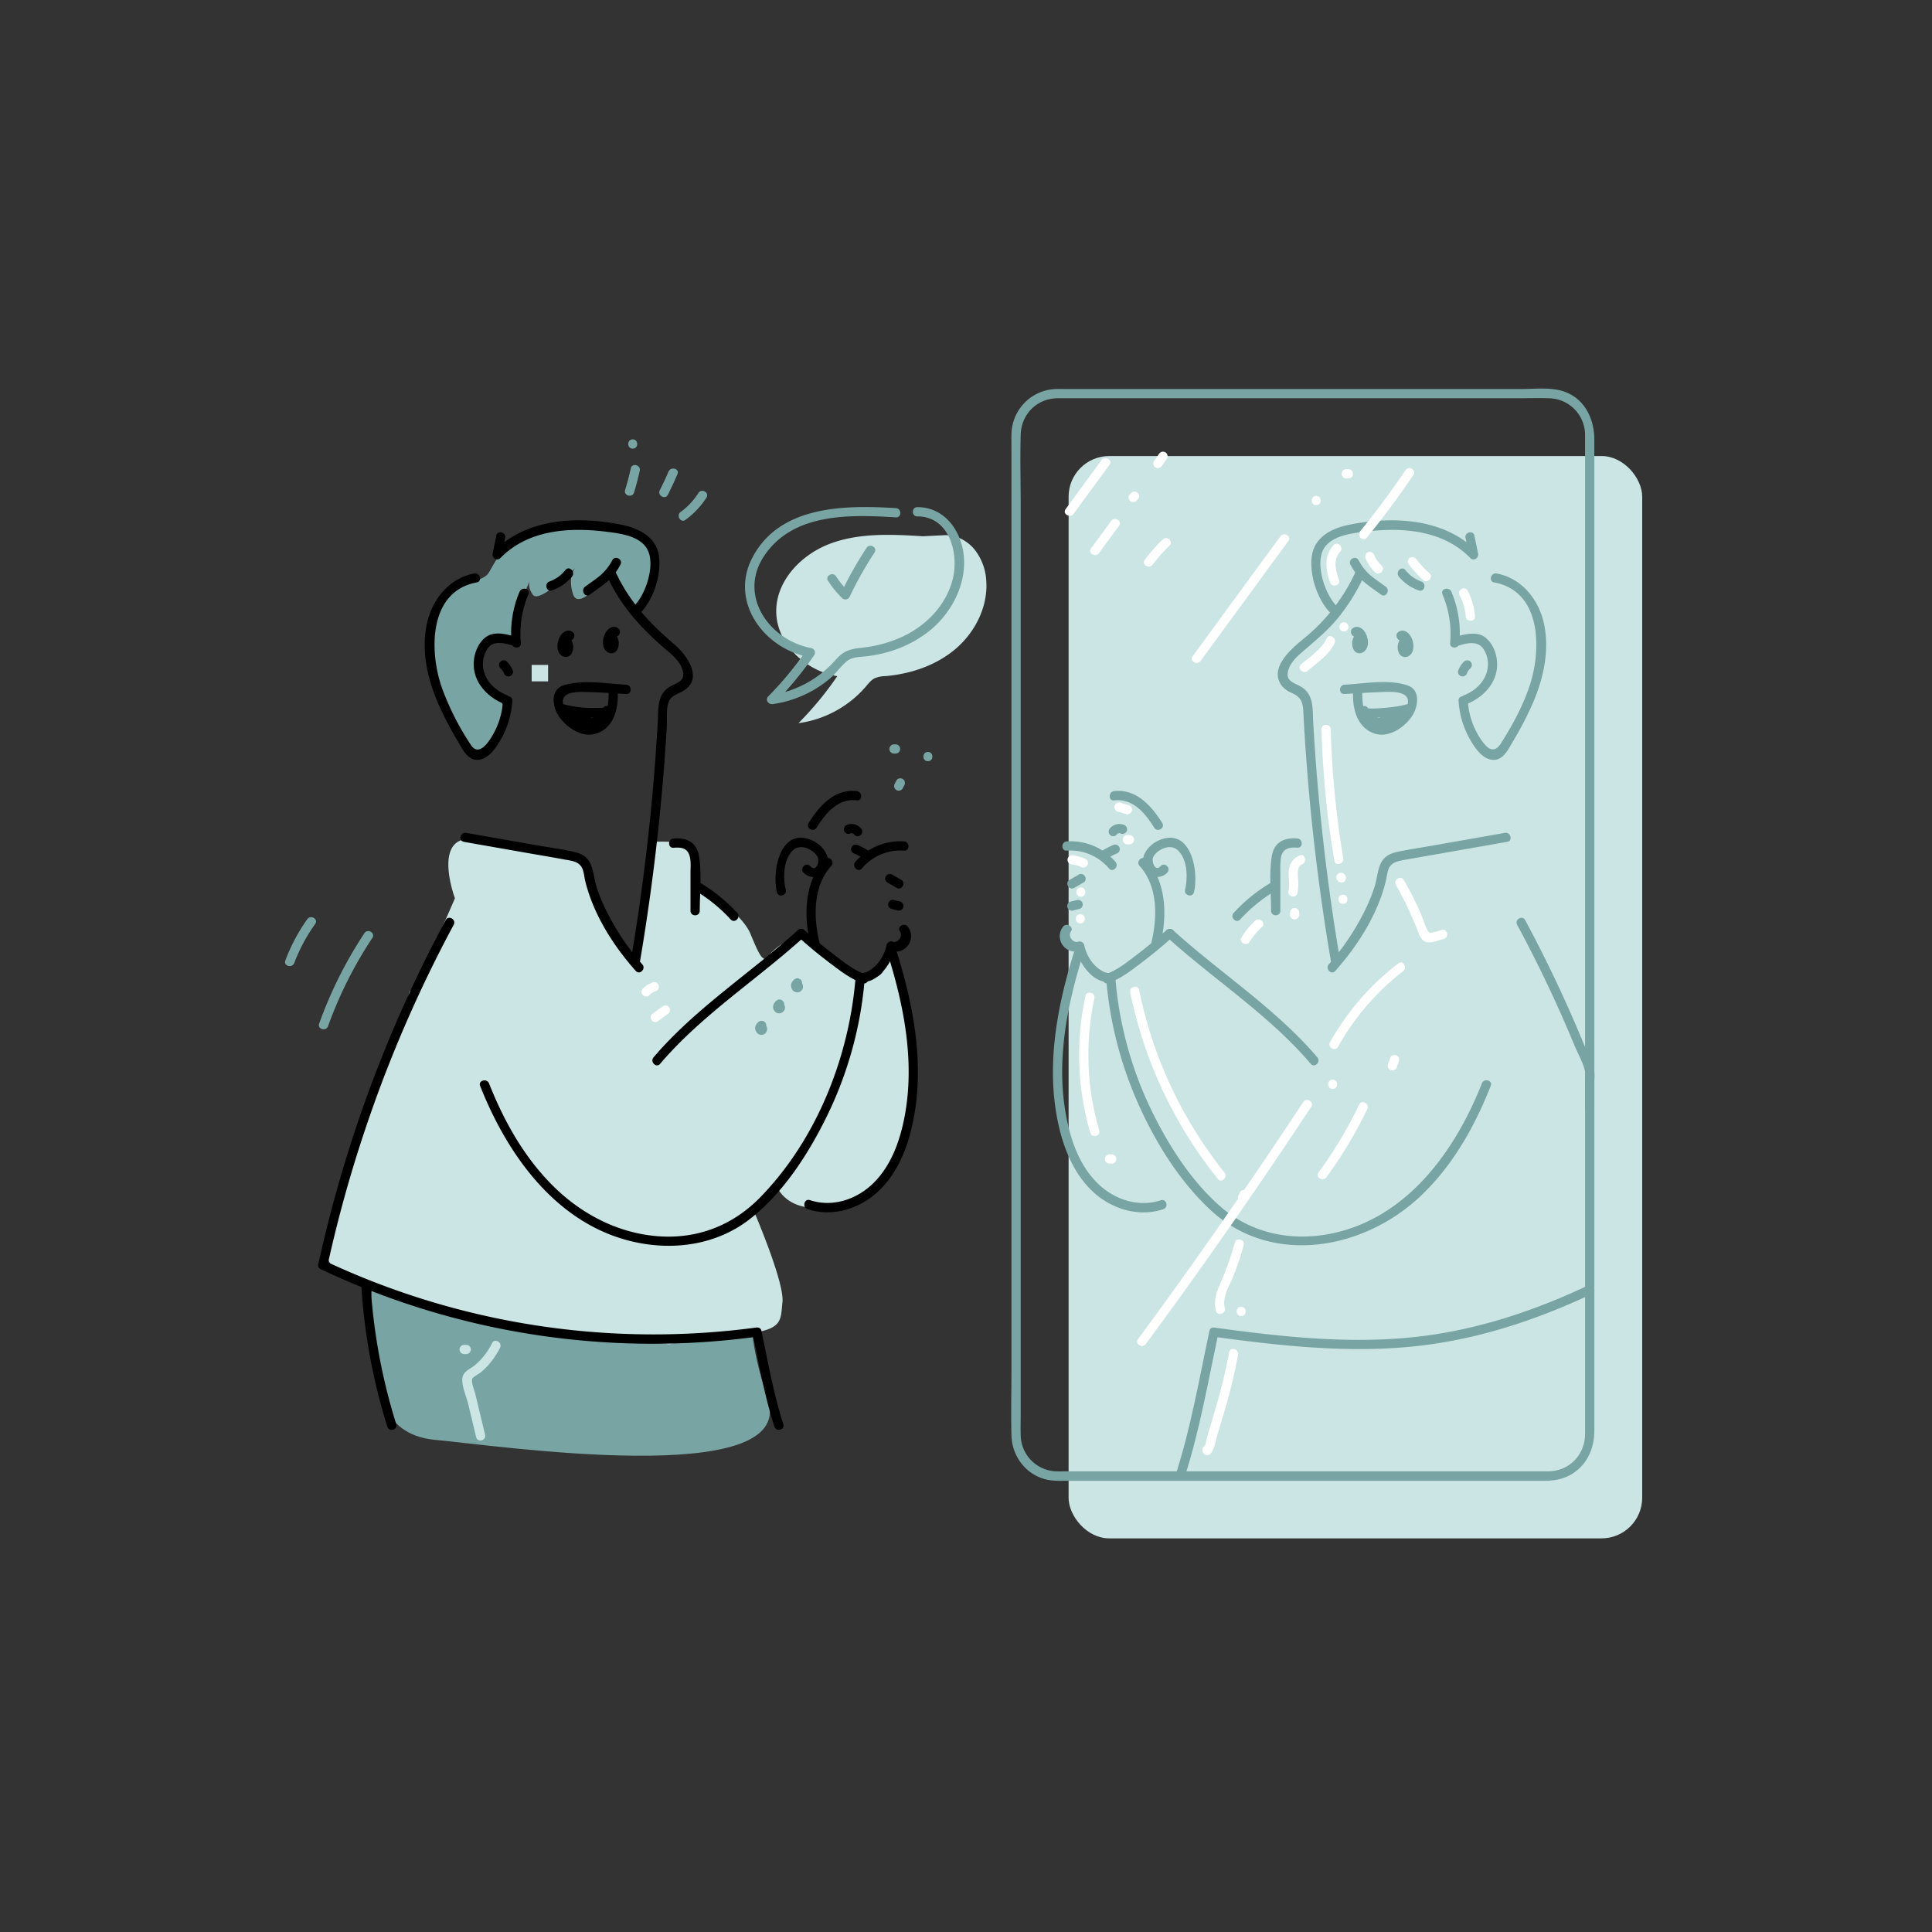 <svg viewBox="0 0 1000 1000" width="1000" height="1000" xmlns="http://www.w3.org/2000/svg"><rect x="0" y="0" width="1000" height="1000" fill="#333333" stroke="none"/><path d="M196.08 713.62s-1 29 29.28 31.67 187.28 26.07 172.11-20.74-5.67-56.39-5.67-56.39l-195.72-19.69s-9.59 28.68 0 65.15z" fill="#78a5a3"/><g fill="#cae5e3"><path d="M212.06 513.07c3-.4 23.41-48.12 23.41-48.12s-12.94-34.71 11.65-30.39 54.3 5 56.47 14 12.81 33.65 17.76 40.35 8 7.52 10.72-11.49 5.43-40.93 5.49-41.42 19.14-1.24 20.58 3.5 1.66 16.59 1.66 16.59 23.91 15.94 28.52 27 6.74 15.9 9.58 11.71 14.81-13.64 20.7-5.9 24.29 15.83 24.29 15.83 11.59 4.33 14.33-2.41 5.95-14.34 8.07 3.65 11.53 58.86 4 78.23-12.71 33.67-22.13 36.57-33.84 10.64-44-4.61L390 626.38s16.1 37.25 15 47.58.64 15-24.17 16.87-34.35 5-34.35 5-81.68-9.49-82.58-9.66-67.81-19-67.81-19-32.16-4.3-26.17-24.65c7.35-24.94 32.86-98.64 32.86-98.64M477.63 277.57c-16-1-32.5-1.82-47.55 3.68s-28.33 19.09-28.3 35.11c0 16.73 15.1 30.89 31.6 33.62a172.76 172.76 0 01-20.1 24.33 56 56 0 0034.93-19c1.37-1.62 2.72-3.36 4.63-4.29a14.81 14.81 0 015.3-1.05c13.27-1.12 26.54-5.57 36.64-14.26s16.68-21.9 15.7-35.19a28.5 28.5 0 00-6.21-16.3c-3.81-4.51-9.61-7.49-15.51-7.2"/><path d="M430.7 299.5a42.55 42.55 0 006.9 8.41 177.06 177.06 0 0113-23.13"/></g><path d="M222.21 342.59c.51-1.13 2.24-31.55 10.7-36.87s17.19-4.55 20.12-9.37 7.31-14.4 16-18 44.94-8.66 55.06-3.75 16.37 7.14 14.82 16.5-5 32.31-12.24 22.31a81.24 81.24 0 01-10.15-18.29s-16.75 22.27-19.9 12.46 1.47-13.93 1.47-13.93-18.76 18.93-22.22 14.25-1.33-7.92-1.33-7.92-7.17 15.43-7.4 22.36-.24 9.87-4.41 9-18.68 1.06-15.14 13.74 7.84 15.75 9.68 17 3.32-.06 3.38 8.18-4.08 17.38-8.93 18.4-12.17 0-16.55-10.69-12.96-35.38-12.96-35.38z" fill="#78a5a3"/><rect fill="#cae5e3" height="560.22" rx="21.05" width="296.9" x="553.1" y="236.04"/><path d="M314.48 298.73c7.29 15.63 18 27.13 31 38.16 3.16 2.69 6.54 5.73 7.8 9.83 1.87 6.1-3.16 6.58-7 9-6.32 4.05-5.48 11.71-5.85 18.27a1105.78 1105.78 0 01-14 123.61c-.51 3 4.1 4.31 4.62 1.27q8.34-48.87 12.38-98.34 1-12.29 1.71-24.57c.22-3.78-.42-9.12 1-12.69s4.94-4 7.86-5.87c10.16-6.5 1.37-18.52-5-23.94-12.66-10.75-23.17-21.95-30.28-37.2-1.3-2.79-5.42-.36-4.13 2.42zM296.2 327c-2.57-1.63-5.26.37-6.47 2.68s-1.75 5.78-.38 8.21 4.76 3.1 6.44.52a7 7 0 00-.54-7.68 2.47 2.47 0 00-3.28-.85 2.41 2.41 0 00-.86 3.27 3 3 0 01.79 2c0 .75-.47.75.73.51s.79-.07.73-.95a5.21 5.21 0 01.31-2.14c.13-.38.5-.76.58-1.12.16-.71.66.41-.47-.31 2.62 1.65 5-2.49 2.42-4.13z"/><path d="M319.77 325.06c-2.57-1.63-5.26.37-6.47 2.68s-1.74 5.78-.38 8.21 4.76 3.1 6.45.52a7 7 0 00-.55-7.68 2.48 2.48 0 00-3.28-.86 2.41 2.41 0 00-.85 3.28 3.08 3.08 0 01.79 2c0 .75-.48.75.73.51s.79-.07.72-.95a5.21 5.21 0 01.31-2.14c.13-.38.5-.76.58-1.12.17-.71.67.41-.46-.31 2.61 1.65 5-2.49 2.41-4.13zM265.94 329.33c-4.49-1.26-10.29-2.61-14.37.37-3.76 2.73-5.8 7.55-6.27 12.05-1.08 10.58 6.41 18.88 15.69 22.63 2.86 1.16 4.1-3.47 1.28-4.61-6.36-2.57-11.83-8-12.27-15.15a14.28 14.28 0 012.42-9c2.9-4.12 8.15-2.86 12.25-1.7 3 .83 4.24-3.78 1.27-4.62z"/><path d="M259 345.85c.22.21.43.43.64.66l.3.35c-.21-.26 0 .05.1.16q.25.39.48.78l.22.41c0 .07.23.54.08.17a2.46 2.46 0 002.95 1.67c1.11-.36 2.18-1.71 1.67-2.95a13.22 13.22 0 00-3.06-4.64 2.39 2.39 0 10-3.38 3.39zM324.12 354.41c-10.22-.55-22.15-2.74-32.15.22-7.39 2.19-6.15 11.34-2.49 16.44 4.25 5.94 12.35 11.21 19.76 8.42 8.51-3.19 10.79-12.61 10.52-20.77-.1-3.07-4.88-3.09-4.78 0 .19 5.94-.87 14.26-7.62 16.31-6 1.81-13.84-4.14-15.64-9.89-2.56-8.11 9-7 14.16-6.88 6.08.16 12.17.61 18.24.94 3.08.17 3.07-4.62 0-4.79z"/><path d="M289.79 368.93a64 64 0 0015.79 2.29c2.68 0 8.48.87 10.4-1.54.74-.91 1.1-2.51 0-3.38l-.22-.18a2.44 2.44 0 00-3.39 0l-.13.16c-2 2.35 1.4 5.75 3.38 3.39l.14-.16h-3.39l.23.17v-3.38c-.07.09-4.28.11-4.3.11-1.81.06-3.62 0-5.42-.07a58.46 58.46 0 01-11.82-2c-3-.8-4.25 3.81-1.27 4.61z"/><path d="M292.77 370.56a27.7 27.7 0 009.64 5.66c2.58.89 4.19-3.07 1.85-4.38a16.53 16.53 0 01-3.9-3l-2.9 3.76 8.28 3.81 1.84-4.38a13 13 0 00-3.23-.46v4.79a16.72 16.72 0 007.35-1.77l-2.42-4.14a18.63 18.63 0 00-4.45 3.71c-1.41 1.62-.09 4.92 2.33 4a16.84 16.84 0 008.06-6.2c1.8-2.5-2.35-4.89-4.14-2.41a11.13 11.13 0 01-5.19 4l2.33 4a14.27 14.27 0 013.48-2.95c2.66-1.62.33-5.46-2.42-4.14a10.88 10.88 0 01-4.93 1.12c-3.08.05-3.07 4.69 0 4.79l2 .29c2.52.64 4.39-3.21 1.84-4.38l-8.28-3.8c-2.36-1.09-4.92 1.71-2.9 3.76a21.72 21.72 0 004.87 3.71l1.85-4.38a21.54 21.54 0 01-7.53-4.42c-2.29-2.05-5.69 1.33-3.39 3.38zM285.71 305.58a23 23 0 0010.38-7.18c1.92-2.37-1.45-5.78-3.39-3.39a18.4 18.4 0 01-8.26 5.95c-2.89 1-1.65 5.64 1.27 4.62zM305.27 307.79c3.09-2.26 6.31-4.41 9.22-6.89a31 31 0 006.6-8.58c1.55-2.67-2.59-5.08-4.13-2.41a27.29 27.29 0 01-5.85 7.6c-2.61 2.22-5.5 4.13-8.25 6.15-2.46 1.8-.08 5.95 2.41 4.13zM268.92 306.29a55.09 55.09 0 00-4.13 26.57c.27 3.05 5.06 3.07 4.79 0a52.32 52.32 0 013.95-25.3c1.2-2.84-3.43-4.08-4.61-1.27zM245.47 296.84c-13.17 2.44-22 13.73-24.6 26.4-2.81 13.53.29 27.53 5.57 40.05a168.79 168.79 0 0010.45 20.22c2.43 4.1 5.11 10.34 10.83 9.77 5.51-.54 9.48-6.92 11.91-11.26a45.22 45.22 0 005.52-19.33c.2-3.08-4.59-3.06-4.79 0a40 40 0 01-4.12 15.52c-2.13 4.22-8 14.35-12.51 7.36a138.85 138.85 0 01-15.08-29.8c-6.49-18.65-6.83-49.7 18.1-54.31 3-.56 1.74-5.18-1.28-4.62z"/><path d="M256.92 277.23l-1.93 9.3c-.46 2.24 2.25 4.13 4 2.33 14.37-14.73 35.7-16.05 55-13.62 8 1 19.7 2.48 22.12 11.78 2.13 8.18-2.2 20.91-8 26.79-2.15 2.2 1.23 5.59 3.39 3.38 6.8-6.94 10.86-19.64 9.58-29.29s-9.94-14.29-18.67-16.14c-22.58-4.78-49.79-3.79-66.85 13.71l4 2.33 1.93-9.29c.62-3-4-4.3-4.62-1.28zM240 435.72l35 6.14c5.83 1 11.66 2 17.49 3.08 3.36.6 7 .85 8.77 4.3 1 2 1.13 4.59 1.66 6.78 4.17 17.16 14.5 33.46 26.15 46.53 2.06 2.3 5.43-1.1 3.39-3.39a124.92 124.92 0 01-17.21-25 94.2 94.2 0 01-6.31-14.55c-1.32-4.05-1.57-8.71-3.33-12.57-1.65-3.61-4.65-5.24-8.4-6.1-5.91-1.37-12-2.14-18-3.19l-37.89-6.66c-3-.53-4.31 4.09-1.27 4.62zM348.64 438.8c3.9-.31 7.21 0 8.37 4.49.71 2.75.38 5.95.39 8.75v19.4c0 3.08 4.79 3.09 4.79 0 0-9.12 1.09-19-.34-28.06-1.15-7.32-6.21-9.92-13.22-9.36-3.05.24-3.07 5 0 4.78zM230.71 476.24a686.17 686.17 0 00-65.91 177.92c-.66 3 4 4.29 4.62 1.28a681.27 681.27 0 0165.42-176.78c1.46-2.72-2.67-5.14-4.13-2.42zM248.52 562.07c14.75 37.36 41.53 74.16 83.59 81.52 19.49 3.41 39.77-.12 55.65-12.33 17.44-13.41 30.53-33.78 40.13-53.3a199 199 0 0019.65-70.86c.26-3.06-4.52-3.05-4.79 0-3.52 40.87-20.34 82.95-49.22 112.59-14.26 14.65-32.71 21.76-53.12 20.17-19.76-1.54-38-10.71-52.27-24.21-15.95-15.08-27-34.59-35-54.85-1.12-2.83-5.75-1.6-4.62 1.27z"/><path d="M413 484.82q7.9 7.11 16.38 13.53c5.34 4 10.76 8.37 17.18 10.52 2.93 1 4.19-3.65 1.27-4.62-5.94-2-11.09-6.3-16-10-5.33-4-10.44-8.31-15.41-12.77-2.28-2.06-5.68 1.32-3.38 3.38z"/><path d="M426.88 444.81c-10.87 12-10.92 29.87-7.23 44.77.74 3 5.36 1.72 4.61-1.27-3.24-13.12-3.64-29.46 6-40.11 2.06-2.28-1.31-5.68-3.39-3.39zM446.11 449.52a26 26 0 0121.82-9.23c3.08.19 3.07-4.6 0-4.79a30.58 30.58 0 00-25.21 10.63c-2 2.33 1.37 5.73 3.39 3.39zM459.34 456.81l4.74 2.74c2.67 1.55 5.08-2.59 2.42-4.13l-4.74-2.74c-2.67-1.55-5.09 2.59-2.42 4.13zM461.45 470.47l3.25.8a2.4 2.4 0 001.28-4.62l-3.26-.79a2.39 2.39 0 10-1.27 4.61zM465.81 482.14c1.71 2.42-1.08 6.24-3.9 5.24a2.42 2.42 0 00-3 1.67 22.1 22.1 0 01-4.9 9.94c-1.72 1.95-5.43 5.05-8.28 4.56-3-.53-4.31 4.09-1.27 4.61 9.8 1.7 17.18-9.75 19.07-17.83l-2.9 1.67a8 8 0 009.31-12.28c-1.77-2.49-5.92-.1-4.13 2.42zM341.67 550.64c21.53-25.3 50.22-43.61 74.68-65.82 2.29-2.07-1.1-5.45-3.38-3.38-24.47 22.2-53.15 40.52-74.68 65.82-2 2.33 1.38 5.73 3.38 3.38zM359.89 461a81.44 81.44 0 0118.32 14.91c2.09 2.28 5.47-1.12 3.38-3.38a85.3 85.3 0 00-19.28-15.66c-2.65-1.58-5.06 2.56-2.42 4.13z"/><path d="M418 625.84c11.51 3.83 24 .71 33.5-6.58 10.71-8.24 16.8-21.1 20-34 7.7-30.63 2-62.78-7.27-92.38-.92-2.93-5.54-1.68-4.62 1.28 8.34 26.63 13.85 55.15 8.75 83-2.29 12.48-6.64 25.31-15.66 34.58-8.61 8.86-21.46 13.43-33.46 9.45-2.93-1-4.19 3.64-1.27 4.61zM406.7 460.51c-1.46-6.2-1.31-15.65 3.74-20.39 2.65-2.49 6.27-1.85 9.23-.08a9 9 0 013.53 3.56c1.13 2.42-.72 8.08-3.91 4.67-2.12-2.25-5.5 1.14-3.39 3.39a7.22 7.22 0 0012-2.26c2.53-6-2.15-12-7.47-14.36-16.36-7.35-21 15.29-18.31 26.74.71 3 5.32 1.73 4.62-1.27zM422.67 428.41c4.71-7.51 11-15.26 20.81-14.15 3.06.34 3-4.45 0-4.79-11.51-1.29-19.39 7.66-24.94 16.52-1.64 2.62 2.5 5 4.13 2.42zM439.82 431.53a1.71 1.71 0 012.4.6 2.42 2.42 0 003.39 0 2.46 2.46 0 000-3.39 6.39 6.39 0 00-7.07-1.83 2.48 2.48 0 00-1.67 2.95 2.41 2.41 0 002.95 1.67zM441.68 441.6a42.82 42.82 0 015.5 2.86c2.63 1.62 5-2.52 2.42-4.13a44.19 44.19 0 00-5.5-2.87 2.48 2.48 0 00-3.28.86 2.42 2.42 0 00.86 3.28z"/><path d="M463.71 263c-26.39-1.59-60.1-1.48-74.27 25.61-12 22.86 6 47.18 29.38 51.5l-1.43-3.52a179.52 179.52 0 01-19.73 23.85c-1.81 1.85.1 4.33 2.33 4a59.1 59.1 0 0021.14-7.29 60.78 60.78 0 008.17-5.72c3.25-2.7 5.63-6.26 8.79-9s7.73-2.29 11.73-2.9a74.29 74.29 0 0011.39-2.53 61.25 61.25 0 0020.06-10.61C492 317.62 499.46 304 499 289.93c-.43-13.74-9.28-27.48-24.19-27.43-3.08 0-3.09 4.8 0 4.79 16.63-.05 21.69 19.27 18.29 32.58-3.45 13.48-13.63 23.88-26 29.68a67.31 67.31 0 01-21.24 5.74c-6.06.66-9.13 1.55-13.29 6.2a55.55 55.55 0 01-33.86 18.34l2.33 4A187.08 187.08 0 00421.52 339a2.41 2.41 0 00-1.43-3.52c-22.15-4.09-38.44-27.55-24.3-48.14 15.08-22 44.33-21 67.92-19.56 3.07.18 3.06-4.6 0-4.79z" fill="#78a5a3"/><path d="M428.64 300.7a51.72 51.72 0 007.26 8.9 2.42 2.42 0 003.76-.48 191.11 191.11 0 0113-23.13c1.71-2.58-2.44-5-4.13-2.42a189.77 189.77 0 00-13.05 23.13l3.76-.48a46.33 46.33 0 01-6.52-7.93c-1.67-2.58-5.82-.18-4.13 2.41z" fill="#78a5a3"/><path d="M165.9 656.87a401.35 401.35 0 00226.54 34.91c3-.41 1.74-5-1.28-4.61a399.55 399.55 0 01-222.84-34.44c-2.77-1.3-5.21 2.82-2.42 4.14z"/><path d="M205.08 737.12A302.62 302.62 0 01191.79 665c-.19-3.06-5-3.08-4.79 0a308 308 0 0013.46 73.41c.92 2.93 5.54 1.68 4.62-1.27zM405.44 737.12c-5.08-15.74-7.91-32.13-11.33-48.28-.64-3-5.26-1.74-4.62 1.27 3.43 16.16 6.26 32.54 11.33 48.28.95 2.92 5.57 1.67 4.62-1.27z"/><g fill="#78a5a3"><path d="M701.5 296.31a96 96 0 01-26.39 34c-6.37 5.2-18.78 15.45-11.56 24.75a12.4 12.4 0 004.88 3.51c4.7 2.17 5.89 4.42 6.16 9.54q.64 12.78 1.6 25.56 1.86 25.05 4.87 50 3.33 27.71 8.05 55.22c.52 3 5.13 1.75 4.62-1.27a1103.44 1103.44 0 01-14-123.61c-.37-6.56.47-14.22-5.86-18.27-3.87-2.47-8.9-2.95-7-9 1.19-3.87 4.28-6.79 7.25-9.36 6.31-5.45 12.61-10.54 18-17a100.43 100.43 0 0013.61-21.62c1.3-2.78-2.83-5.21-4.13-2.42zM726.33 331.16c-.34.22-.58-.23-.59.14 0 .19.52.83.61 1.06a5.06 5.06 0 01.4 2.37 4.48 4.48 0 00-.12.78l1.7.34-.11-.41c.12-.32 0-.8.12-1.16a4 4 0 01.66-1.1 2.4 2.4 0 00-.86-3.27 2.45 2.45 0 00-3.27.85 7 7 0 00-.55 7.68c1.69 2.58 5.06 1.95 6.45-.52s.86-5.85-.38-8.21-3.91-4.31-6.48-2.68-.19 5.79 2.42 4.13z"/><path d="M702.76 329.19c-.35.22-.58-.23-.59.14 0 .19.51.83.61 1.06a5.19 5.19 0 01.4 2.37 4.48 4.48 0 00-.12.78l1.7.34-.12-.41c.13-.32 0-.8.13-1.16a4 4 0 01.66-1.1 2.42 2.42 0 00-.86-3.28 2.46 2.46 0 00-3.27.86 7 7 0 00-.55 7.68c1.69 2.58 5 1.95 6.44-.52s.87-5.85-.37-8.21-3.91-4.31-6.48-2.68-.19 5.79 2.42 4.13zM755.45 334c4.13-1.16 9.33-2.36 12.24 1.7a14.07 14.07 0 012.42 9c-.43 7.15-5.9 12.58-12.26 15.15-2.82 1.13-1.59 5.77 1.27 4.61 9.27-3.74 16.8-12.06 15.69-22.63-.48-4.54-2.51-9.27-6.27-12.05-4-3-9.92-1.62-14.37-.37-3 .84-1.7 5.46 1.28 4.62z"/><path d="M757.74 342.46a13.19 13.19 0 00-3 4.64 2.4 2.4 0 001.67 2.95 2.47 2.47 0 002.94-1.67c-.09.23 0 .07 0-.06s.13-.28.21-.41a8.11 8.11 0 01.54-.89s.28-.39.15-.22.15-.17.17-.2a10.24 10.24 0 01.72-.75 2.42 2.42 0 000-3.39 2.46 2.46 0 00-3.39 0zM696 359.2c5.75-.31 11.51-.71 17.27-.9 5.22-.18 17.78-1.57 15.13 6.84-1.63 5.18-8.94 11.31-14.57 10.27-7.51-1.38-8.89-10.48-8.69-16.69.1-3.08-4.69-3.08-4.79 0-.26 8.15 1.95 17.23 10.24 20.65 7.45 3.08 15.76-2.3 20-8.3 3.42-4.78 5-13.93-2-16.29-9.95-3.35-22.44-.92-32.68-.37-3.07.17-3.09 5 0 4.79z"/><path d="M729.05 364.32a59.79 59.79 0 01-11.81 2c-1.21.08-9 .88-9.72 0v3.38l.22-.17h-3.38l.13.16c2 2.36 5.35-1 3.39-3.39l-.14-.16c-.89-1.07-2.45-.74-3.38 0l-.23.18c-1.08.87-.73 2.47 0 3.38 1.9 2.38 7.83 1.57 10.4 1.54a63.81 63.81 0 0015.79-2.29c3-.79 1.72-5.41-1.27-4.61z"/><path d="M724 367.18a21.7 21.7 0 01-7.53 4.42l1.84 4.38a21.28 21.28 0 004.87-3.71c2-2-.52-4.86-2.9-3.76l-8.28 3.8c-2.52 1.16-.7 5 1.85 4.38l2-.29c3.07-.1 3.09-4.74 0-4.79a10.81 10.81 0 01-4.92-1.12c-2.75-1.32-5.09 2.52-2.42 4.14a14.27 14.27 0 013.48 2.95l2.32-4a11.13 11.13 0 01-5.19-4c-1.78-2.48-5.94-.09-4.13 2.41a16.86 16.86 0 008.05 6.2c2.42.92 3.75-2.38 2.33-4a18.39 18.39 0 00-4.44-3.71l-2.42 4.14a16.71 16.71 0 007.34 1.77v-4.79a13 13 0 00-3.22.46l1.84 4.38 8.28-3.81-2.9-3.76a16.74 16.74 0 01-3.9 3c-2.32 1.3-.76 5.28 1.84 4.38a27.7 27.7 0 009.64-5.66c2.31-2.05-1.09-5.43-3.38-3.38zM735.68 301a18.43 18.43 0 01-8.27-5.95c-1.94-2.39-5.31 1-3.38 3.39a23 23 0 0010.37 7.18c2.92 1 4.17-3.6 1.28-4.62zM717.26 303.66c-2.75-2-5.65-3.94-8.25-6.15a27.48 27.48 0 01-5.85-7.6c-1.54-2.67-5.68-.26-4.14 2.41a31.62 31.62 0 006.6 8.58c2.91 2.48 6.14 4.63 9.22 6.89 2.49 1.82 4.88-2.33 2.42-4.13zM746.58 307.56a52.21 52.21 0 014 25.3c-.28 3.07 4.51 3.05 4.79 0a55.32 55.32 0 00-4.13-26.57c-1.18-2.8-5.81-1.57-4.62 1.27zM773.37 301.46c24.93 4.61 24.58 35.66 18.1 54.31-3.54 10.2-8.85 20-14.63 29.06-2.31 3.62-5 4.15-8.07.79a33.45 33.45 0 01-4.52-6.71 39.5 39.5 0 01-4.5-16.22c-.2-3.06-5-3.08-4.79 0a45.37 45.37 0 005.16 18.64c2.42 4.53 6.54 11.39 12.27 11.95s8.42-5.69 10.84-9.77a167.28 167.28 0 0010.44-20.22c5.29-12.54 8.36-26.5 5.58-40.05-2.6-12.67-11.46-24-24.61-26.4-3-.55-4.3 4.06-1.27 4.62z"/><path d="M758.58 278.51l1.93 9.29 4-2.33C747.42 268 720.26 267 697.66 271.76c-8.75 1.84-17.37 6.45-18.67 16.14s2.79 22.36 9.58 29.29c2.16 2.21 5.54-1.18 3.38-3.38-5.76-5.88-10.08-18.61-8-26.79 2.42-9.3 14.13-10.77 22.12-11.78 19.3-2.43 40.64-1.11 55 13.62 1.75 1.79 4.47-.08 4-2.33l-1.93-9.3c-.62-3-5.24-1.74-4.61 1.28zM778.88 431.1L742 437.59c-6.08 1.07-12.2 2-18.24 3.21-4 .82-7.37 2.34-9.15 6.25-1.66 3.64-1.9 8-3.11 11.87a91.41 91.41 0 01-6.16 14.53 125.43 125.43 0 01-17.58 25.71c-2 2.29 1.33 5.69 3.39 3.39 11.64-13.07 22-29.37 26.15-46.53.45-1.88.65-3.84 1.22-5.69 1.17-3.83 4.76-4.6 8.23-5.22 5.83-1.05 11.66-2.05 17.49-3.07l35.95-6.32c3-.53 1.74-5.15-1.28-4.62zM671.47 434c-7-.56-12.06 2-13.22 9.36-1.43 9-.32 18.94-.33 28.06 0 3.08 4.79 3.09 4.79 0V452a51.89 51.89 0 01.24-7.69c.74-5 4-5.91 8.51-5.55 3.07.25 3.06-4.54 0-4.78zM767 560.8c-14.08 35.67-39.51 70.63-79.48 78-19.68 3.64-40-.66-55.31-13.85-15.51-13.39-27.3-31.92-36.2-50.21a192.81 192.81 0 01-18.63-67.68c-.26-3-5.05-3.07-4.78 0a199.34 199.34 0 0016.08 63.2c8.9 20.26 21.34 40.55 37.6 55.78 31.46 29.46 78.86 21.13 108.53-6.51 16.88-15.72 28.41-36.23 36.8-57.5 1.13-2.86-3.49-4.11-4.61-1.27z"/><path d="M603.76 481.44c-5 4.46-10.08 8.75-15.41 12.77-4.94 3.73-10.11 8.05-16 10-2.9 1-1.66 5.6 1.28 4.62 6.41-2.15 11.83-6.49 17.18-10.52q8.49-6.41 16.38-13.53c2.3-2.06-1.1-5.44-3.39-3.38z"/><path d="M589.85 448.2c9.64 10.64 9.25 27 6 40.11-.74 3 3.88 4.27 4.62 1.27 3.68-14.9 3.63-32.77-7.24-44.77-2.07-2.29-5.45 1.11-3.38 3.39zM577.39 446.13a30.56 30.56 0 00-25.21-10.63c-3.06.19-3.08 5 0 4.79a26 26 0 0121.82 9.23c2 2.34 5.38-1.06 3.38-3.39zM558.36 452.68l-4.74 2.74c-2.67 1.54-.26 5.68 2.42 4.13l4.74-2.74c2.66-1.54.25-5.68-2.42-4.13zM557.4 465.86l-3.26.79a2.41 2.41 0 00-1.67 2.94 2.45 2.45 0 002.94 1.68l3.26-.8a2.41 2.41 0 001.67-2.94 2.44 2.44 0 00-2.94-1.67zM550.17 479.72a8 8 0 009.31 12.28l-2.94-1.67c1.88 8.08 9.26 19.53 19.07 17.83 3-.52 1.74-5.14-1.28-4.61-2.84.49-6.59-2.66-8.27-4.56a22 22 0 01-4.9-9.94 2.42 2.42 0 00-2.95-1.67c-2.83 1-5.62-2.82-3.9-5.24s-2.37-4.91-4.14-2.42zM681.83 547.26c-21.53-25.3-50.21-43.62-74.68-65.82-2.28-2.07-5.67 1.31-3.39 3.38 24.47 22.21 53.15 40.52 74.68 65.82 2 2.35 5.38-1 3.39-3.38zM657.81 456.88a85.35 85.35 0 00-19.29 15.66c-2.08 2.26 1.3 5.66 3.39 3.38A81.16 81.16 0 01660.22 461c2.65-1.57.24-5.71-2.41-4.13z"/><path d="M600.88 621.23c-12 4-24.86-.59-33.46-9.45-9-9.29-13.36-22.09-15.66-34.58-5.14-27.82.41-56.38 8.74-83 .92-2.95-3.7-4.21-4.62-1.28-9.25 29.57-15 61.79-7.26 92.38 3.25 12.85 9.3 25.7 20 34 9.47 7.29 22 10.41 33.5 6.58 2.91-1 1.66-5.59-1.27-4.61zM618 461.78c2.69-11.44-1.94-34.1-18.31-26.74-5.25 2.36-9.82 8.08-7.59 14.07a7.24 7.24 0 0012.08 2.55c2.11-2.25-1.27-5.64-3.38-3.39-3.09 3.3-4.89-2.63-3.91-4.67a9.33 9.33 0 013.52-3.56c2.93-1.79 6.6-2.4 9.24.08 5.05 4.74 5.19 14.19 3.74 20.39-.71 3 3.91 4.27 4.61 1.27zM601.58 426c-5.55-8.86-13.44-17.81-24.94-16.52-3 .34-3.06 5.13 0 4.79 9.83-1.11 16.09 6.64 20.8 14.15 1.63 2.6 5.78.2 4.14-2.42zM581.57 426.91a6.37 6.37 0 00-7.06 1.83 2.47 2.47 0 000 3.39 2.41 2.41 0 003.38 0 1.72 1.72 0 012.41-.6 2.42 2.42 0 003-1.67 2.46 2.46 0 00-1.68-2.95zM576 437.46a44.19 44.19 0 00-5.5 2.87c-2.62 1.6-.22 5.75 2.42 4.13a41.55 41.55 0 015.5-2.86 2.43 2.43 0 00.86-3.28 2.47 2.47 0 00-3.28-.86zM821.62 665.52c-29.83 14.07-61.29 24.17-94.27 27s-65.86-.86-98.4-5.31c-3-.42-4.31 4.2-1.27 4.61 33.44 4.58 67.37 8.41 101.13 5.36 33.35-3 65-13.25 95.22-27.48 2.79-1.31.36-5.44-2.41-4.14z"/><path d="M613.14 764.6c7.82-24.16 12.2-49.69 17.48-74.49.64-3-4-4.29-4.61-1.27-5.29 24.8-9.66 50.33-17.49 74.49-.95 2.94 3.67 4.19 4.62 1.27z"/><path d="M801.78 761.57H552c-1.66 0-3.34.06-5 0a19 19 0 01-18.69-18.82c-.11-3.51 0-7 0-10.54V261.43c0-12.11-.36-24.29 0-36.4.32-10.52 8.08-18.53 18.66-18.89H785c5.58 0 11.2-.19 16.78 0A19 19 0 01820.43 225v517.67c-.31 10.5-8.08 18.54-18.65 18.88-3.08.1-3.09 4.89 0 4.79 14.36-.47 23.44-11.79 23.44-25.55V227.51c0-11.91-6.14-23.15-18.73-25.68-6.13-1.23-13-.48-19.22-.48H551.14c-1.85 0-3.71-.07-5.55.05a23.78 23.78 0 00-22.06 23.4c-.07 2.87 0 5.75 0 8.62V709c0 11.31-.3 22.66 0 34 .31 11.52 8.47 21.48 20.06 23.18a46.47 46.47 0 006.88.27h251.31c3.08-.09 3.08-4.88 0-4.88z"/><path d="M825.22 573.28v-13.67a38.48 38.48 0 000-5.15c-.67-4.83-3.83-10.17-5.69-14.67a689.38 689.38 0 00-30.12-63.55c-1.46-2.71-5.6-.3-4.14 2.42a677.94 677.94 0 0129.65 62.4c1.76 4.28 4.55 9.05 5.51 13.53.36 1.66 0 3.77 0 5.47v13.22c0 3.08 4.79 3.09 4.79 0z"/></g><g fill="#fff"><path d="M686.66 330.48c-2.54 5.56-8.7 9.47-13.19 13.37-2.33 2 1.07 5.39 3.39 3.38 4.83-4.2 11.19-8.33 13.93-14.33 1.27-2.78-2.85-5.22-4.13-2.42zM695.62 326.9c3.09 0 3.09-4.79 0-4.79s-3.08 4.79 0 4.79zM690.27 282.15c-5.09 5.49-4.19 12.75-1.84 19.29 1 2.87 5.67 1.63 4.62-1.27-1.71-4.75-3.24-10.49.61-14.63 2.09-2.26-1.29-5.65-3.39-3.39zM706.92 289.25a21.4 21.4 0 004.81 6.91c2.22 2.15 5.61-1.23 3.39-3.38a18.28 18.28 0 01-4.07-5.95 2.43 2.43 0 00-3.28-.86 2.46 2.46 0 00-.85 3.28zM729 291.9a61.78 61.78 0 007.51 8.24c2.28 2.07 5.67-1.31 3.39-3.38a54.69 54.69 0 01-6.76-7.27 2.47 2.47 0 00-3.28-.86 2.41 2.41 0 00-.86 3.27zM755.5 308.13a26.62 26.62 0 013.13 10.87c.21 3.06 5 3.08 4.79 0a32.29 32.29 0 00-3.79-13.3c-1.45-2.71-5.59-.3-4.13 2.42zM684 377.52a492.79 492.79 0 006.65 68c.51 3 5.13 1.74 4.62-1.28a481.79 481.79 0 01-6.48-66.75c-.08-3.07-4.87-3.09-4.79 0zM692.34 455.82l.35.36a2.4 2.4 0 003.39-3.39l-.36-.35a2.39 2.39 0 10-3.38 3.38zM695.09 467.87c3.08 0 3.09-4.79 0-4.79s-3.08 4.79 0 4.79zM554.94 447.44a16.38 16.38 0 014.59 1.3 2.47 2.47 0 003.27-.86 2.41 2.41 0 00-.86-3.28 23.68 23.68 0 00-7-1.94 2.4 2.4 0 00-2.39 2.39 2.44 2.44 0 002.39 2.39zM559.44 464.15c3.08 0 3.09-4.79 0-4.79s-3.09 4.79 0 4.79zM559.17 478c3.09 0 3.09-4.79 0-4.79s-3.08 4.79 0 4.79zM578.77 420.13l4.27 1.28a2.4 2.4 0 001.27-4.62l-4.31-1.28a2.4 2.4 0 10-1.27 4.62zM583.38 437h1.06a2.4 2.4 0 100-4.79h-1.06a2.4 2.4 0 000 4.79zM672.67 442.82a8.64 8.64 0 00-5.31 6.23c-1 4 .58 8.07-.45 12-.77 3 3.85 4.26 4.62 1.27a24.07 24.07 0 00.3-8c-.15-2.15-.39-5.89 2.11-6.93 2.81-1.16 1.58-5.79-1.27-4.62zM667.7 472.39v1.07a2.39 2.39 0 004.78 0v-1.07a2.39 2.39 0 00-4.78 0zM646.77 487.52a36.05 36.05 0 016.35-7.63c2.28-2.08-1.11-5.46-3.38-3.38a40.47 40.47 0 00-7.1 8.6c-1.63 2.62 2.51 5 4.13 2.41zM722.51 458a180.67 180.67 0 0111.87 25.27c2.63 6.78 7.1 4.37 13 2.67 2.95-.86 1.69-5.48-1.28-4.62a26.6 26.6 0 01-4.58 1.33c-1.77.15-1.81.43-2.82-1.52-1.34-2.59-2.15-5.58-3.31-8.27a166.43 166.43 0 00-8.73-17.28c-1.54-2.66-5.68-.26-4.13 2.42zM723.81 498.6a134.28 134.28 0 00-35.38 40.81c-1.51 2.69 2.63 5.11 4.14 2.42a128.44 128.44 0 0133.65-39.1c2.41-1.85 0-6-2.41-4.13zM585 513.71a226.75 226.75 0 0045.37 96.52c1.93 2.4 5.3-1 3.39-3.38a221.69 221.69 0 01-44.14-94.42c-.61-3-5.23-1.74-4.62 1.28zM645.2 621.1l.8-1.6a2.39 2.39 0 10-4.13-2.41l-.8 1.59a2.39 2.39 0 104.13 2.42zM561.85 515.51a143.63 143.63 0 002.5 70.85c.86 2.95 5.48 1.69 4.61-1.27a138.56 138.56 0 01-2.5-68.31c.65-3-4-4.29-4.61-1.27zM574.44 602.3h.79a2.4 2.4 0 100-4.79h-.79a2.4 2.4 0 100 4.79zM639.13 643.2a146.62 146.62 0 01-7 19.93c-2.18 5.06-4.17 9.69-2.81 15.26.73 3 5.34 1.72 4.61-1.27-1.43-5.91 2.56-11.81 4.7-17.16a139.55 139.55 0 005.09-15.49c.8-3-3.81-4.25-4.61-1.27zM642.43 681.19c3.08 0 3.08-4.79 0-4.79s-3.09 4.79 0 4.79zM636.17 699.94c-1.51 8.56-3.58 17-5.93 25.37-1.18 4.18-2.42 8.35-3.67 12.51-.52 1.74-1.05 3.48-1.57 5.22-.47 1.54-.8 4.85-1.84 6.06l3.76.48-.16-.25-.86 3.28.18-.13c2.5-1.76.11-5.91-2.42-4.13l-.17.13a2.42 2.42 0 00-.86 3.27l.16.25a2.41 2.41 0 003.75.48c2.18-2.51 2.63-6.7 3.57-9.82 1.35-4.46 2.69-8.92 4-13.39a275.78 275.78 0 006.7-28.06c.53-3-4.08-4.31-4.62-1.27zM555.69 265.94l18.59-25.36c1.82-2.49-2.33-4.88-4.14-2.42l-18.58 25.37c-1.82 2.48 2.33 4.87 4.13 2.41zM568.85 286.27l10.37-14.17c1.82-2.49-2.34-4.88-4.14-2.42l-10.36 14.18c-1.82 2.49 2.33 4.88 4.13 2.41zM588.26 259.17l.54-.53a2.4 2.4 0 10-3.39-3.39l-.53.53a2.39 2.39 0 103.38 3.39zM601.4 241.13l2.62-3.76a2.4 2.4 0 00-.86-3.27 2.45 2.45 0 00-3.27.86l-2.62 3.75a2.41 2.41 0 00.86 3.28 2.45 2.45 0 003.27-.86zM596.64 292.21a71.18 71.18 0 018.64-9.64c2.26-2.11-1.13-5.49-3.38-3.39a77.72 77.72 0 00-9.4 10.62c-1.83 2.48 2.32 4.87 4.14 2.41zM621.44 342.07L666.87 280c1.82-2.49-2.33-4.88-4.13-2.42l-45.43 62.09c-1.82 2.49 2.33 4.88 4.13 2.41zM681.26 261.47c3.08 0 3.09-4.79 0-4.79s-3.08 4.79 0 4.79zM696.69 247.64h1.06a2.4 2.4 0 100-4.79h-1.06a2.4 2.4 0 000 4.79zM727.46 243.4q-11 16.31-23.41 31.54c-1.94 2.37 1.43 5.78 3.38 3.39q12.81-15.7 24.16-32.51c1.73-2.56-2.41-5-4.13-2.42z"/><path d="M593.14 695.61q44.36-60.27 85.56-122.77c1.7-2.58-2.44-5-4.13-2.42Q633.38 632.9 589 693.2c-1.83 2.48 2.32 4.87 4.13 2.41zM689.77 563.63c3.08 0 3.09-4.79 0-4.79s-3.08 4.79 0 4.79zM686.59 609.31a227.83 227.83 0 0021.1-35.22c1.33-2.76-2.79-5.19-4.13-2.42a229.41 229.41 0 01-21.1 35.22c-1.82 2.5 2.34 4.89 4.13 2.42zM723 552.31l1.08-3.18a2.41 2.41 0 00-1.67-3 2.47 2.47 0 00-2.95 1.68l-1.08 3.19a2.42 2.42 0 001.67 3 2.47 2.47 0 003-1.68z"/></g><g fill="#78a5a3"><path d="M346 244.11c-1.35 3.26-2.86 6.45-4.47 9.59-1.41 2.74 2.72 5.16 4.13 2.42 1.81-3.51 3.44-7.09 5-10.73 1.18-2.85-3.46-4.09-4.62-1.28zM354.76 269.09a42.26 42.26 0 0010.9-11.52c1.66-2.61-2.48-5-4.14-2.42a35.75 35.75 0 01-9.18 9.81c-2.47 1.79-.08 5.94 2.42 4.13zM328.18 254.91q1.69-5.55 2.95-11.22c.66-3-3.95-4.29-4.62-1.27-.84 3.78-1.82 7.51-2.95 11.22-.9 2.95 3.72 4.21 4.62 1.27zM327.5 232.21c3.08 0 3.09-4.79 0-4.79s-3.08 4.79 0 4.79zM169.81 531.12a212.69 212.69 0 0122.94-45.68c1.7-2.57-2.44-5-4.14-2.41a218.56 218.56 0 00-23.42 46.82c-1 2.91 3.59 4.16 4.62 1.27zM152.31 498.43a90.1 90.1 0 0110.84-20.22c1.79-2.51-2.36-4.91-4.13-2.41a94.48 94.48 0 00-11.33 21.36c-1.09 2.88 3.53 4.13 4.62 1.27zM467.26 408.06l.8-1.6a2.39 2.39 0 00-4.13-2.42l-.8 1.6a2.39 2.39 0 004.13 2.42zM462.73 390.05h.8a2.39 2.39 0 000-4.78h-.8a2.39 2.39 0 100 4.78zM480.28 394c3.08 0 3.09-4.79 0-4.79s-3.08 4.79 0 4.79z"/></g><path d="M275.19 344.16h8.51v8.51h-8.51z" fill="#cae5e3"/><path d="M336.11 515.05a8.51 8.51 0 013.2-2 2.45 2.45 0 001.67-2.94 2.41 2.41 0 00-2.94-1.67 13.53 13.53 0 00-5.31 3.27c-2.18 2.19 1.2 5.57 3.38 3.39zM340.39 528.68l5.24-3.82a2.45 2.45 0 00.86-3.27 2.4 2.4 0 00-3.27-.86l-5.22 3.82a2.46 2.46 0 00-.86 3.27 2.41 2.41 0 003.28.86z" fill="#fff"/><path d="M254.72 695.18a36 36 0 01-8.72 11.29c-2.17 1.84-6.12 3.32-6.62 6.49-.65 4 2 9.77 2.94 13.67l4.14 17.25c.72 3 5.34 1.72 4.62-1.28l-3.69-15.33-1.38-5.75c-.45-1.88-2.3-6.15-1.52-8 .35-.84 3.46-2.44 4.3-3.14a39 39 0 003.44-3.24 41.42 41.42 0 006.58-9.53c1.4-2.74-2.73-5.16-4.13-2.42zM240.26 700.87h1.06a2.39 2.39 0 100-4.78h-1.06a2.39 2.39 0 100 4.78z" fill="#cae5e3"/><g fill="#78a5a3"><path d="M393 528.67a5 5 0 00-2 2.53 3.53 3.53 0 00.6 3.12 3 3 0 005.34-2.61 2.4 2.4 0 00-4.62 1.27l.2-1.41.61-.62a2 2 0 011.73 0 1.81 1.81 0 01.76 1c-.11-.35 0 .35 0 .47 0 .5.09-.17-.06.23s.19-.2-.08.17 0 0 .06 0 .42-.34-.09 0a2.62 2.62 0 001.1-1.43 2.48 2.48 0 00-.24-1.85 2.44 2.44 0 00-3.28-.86zM402.28 517.67a4.92 4.92 0 00-2 2.53 3.52 3.52 0 00.59 3.12 3 3 0 003.84.82 3 3 0 001.5-3.43 2.4 2.4 0 00-4.62 1.27l.2-1.41.61-.62a2 2 0 011.74 0 1.79 1.79 0 01.75 1c-.11-.36 0 .35 0 .47 0 .5.09-.17-.06.23s.19-.2-.08.17 0 0 .06 0 .42-.34-.09 0a2.62 2.62 0 001.1-1.43 2.44 2.44 0 00-.24-1.85c-.63-1-2.21-1.67-3.27-.86zM411.55 506.67a5 5 0 00-2 2.53 3.53 3.53 0 00.6 3.12 3 3 0 005.34-2.61 2.4 2.4 0 00-4.62 1.27l.2-1.41.61-.62a2 2 0 011.73 0 1.81 1.81 0 01.76 1c-.11-.36 0 .35 0 .47 0 .5.09-.17-.06.23s.19-.21-.08.17 0 0 .06 0 .42-.34-.09.05a2.65 2.65 0 001.1-1.43 2.48 2.48 0 00-.24-1.85c-.64-1-2.21-1.67-3.28-.86z"/></g></svg>